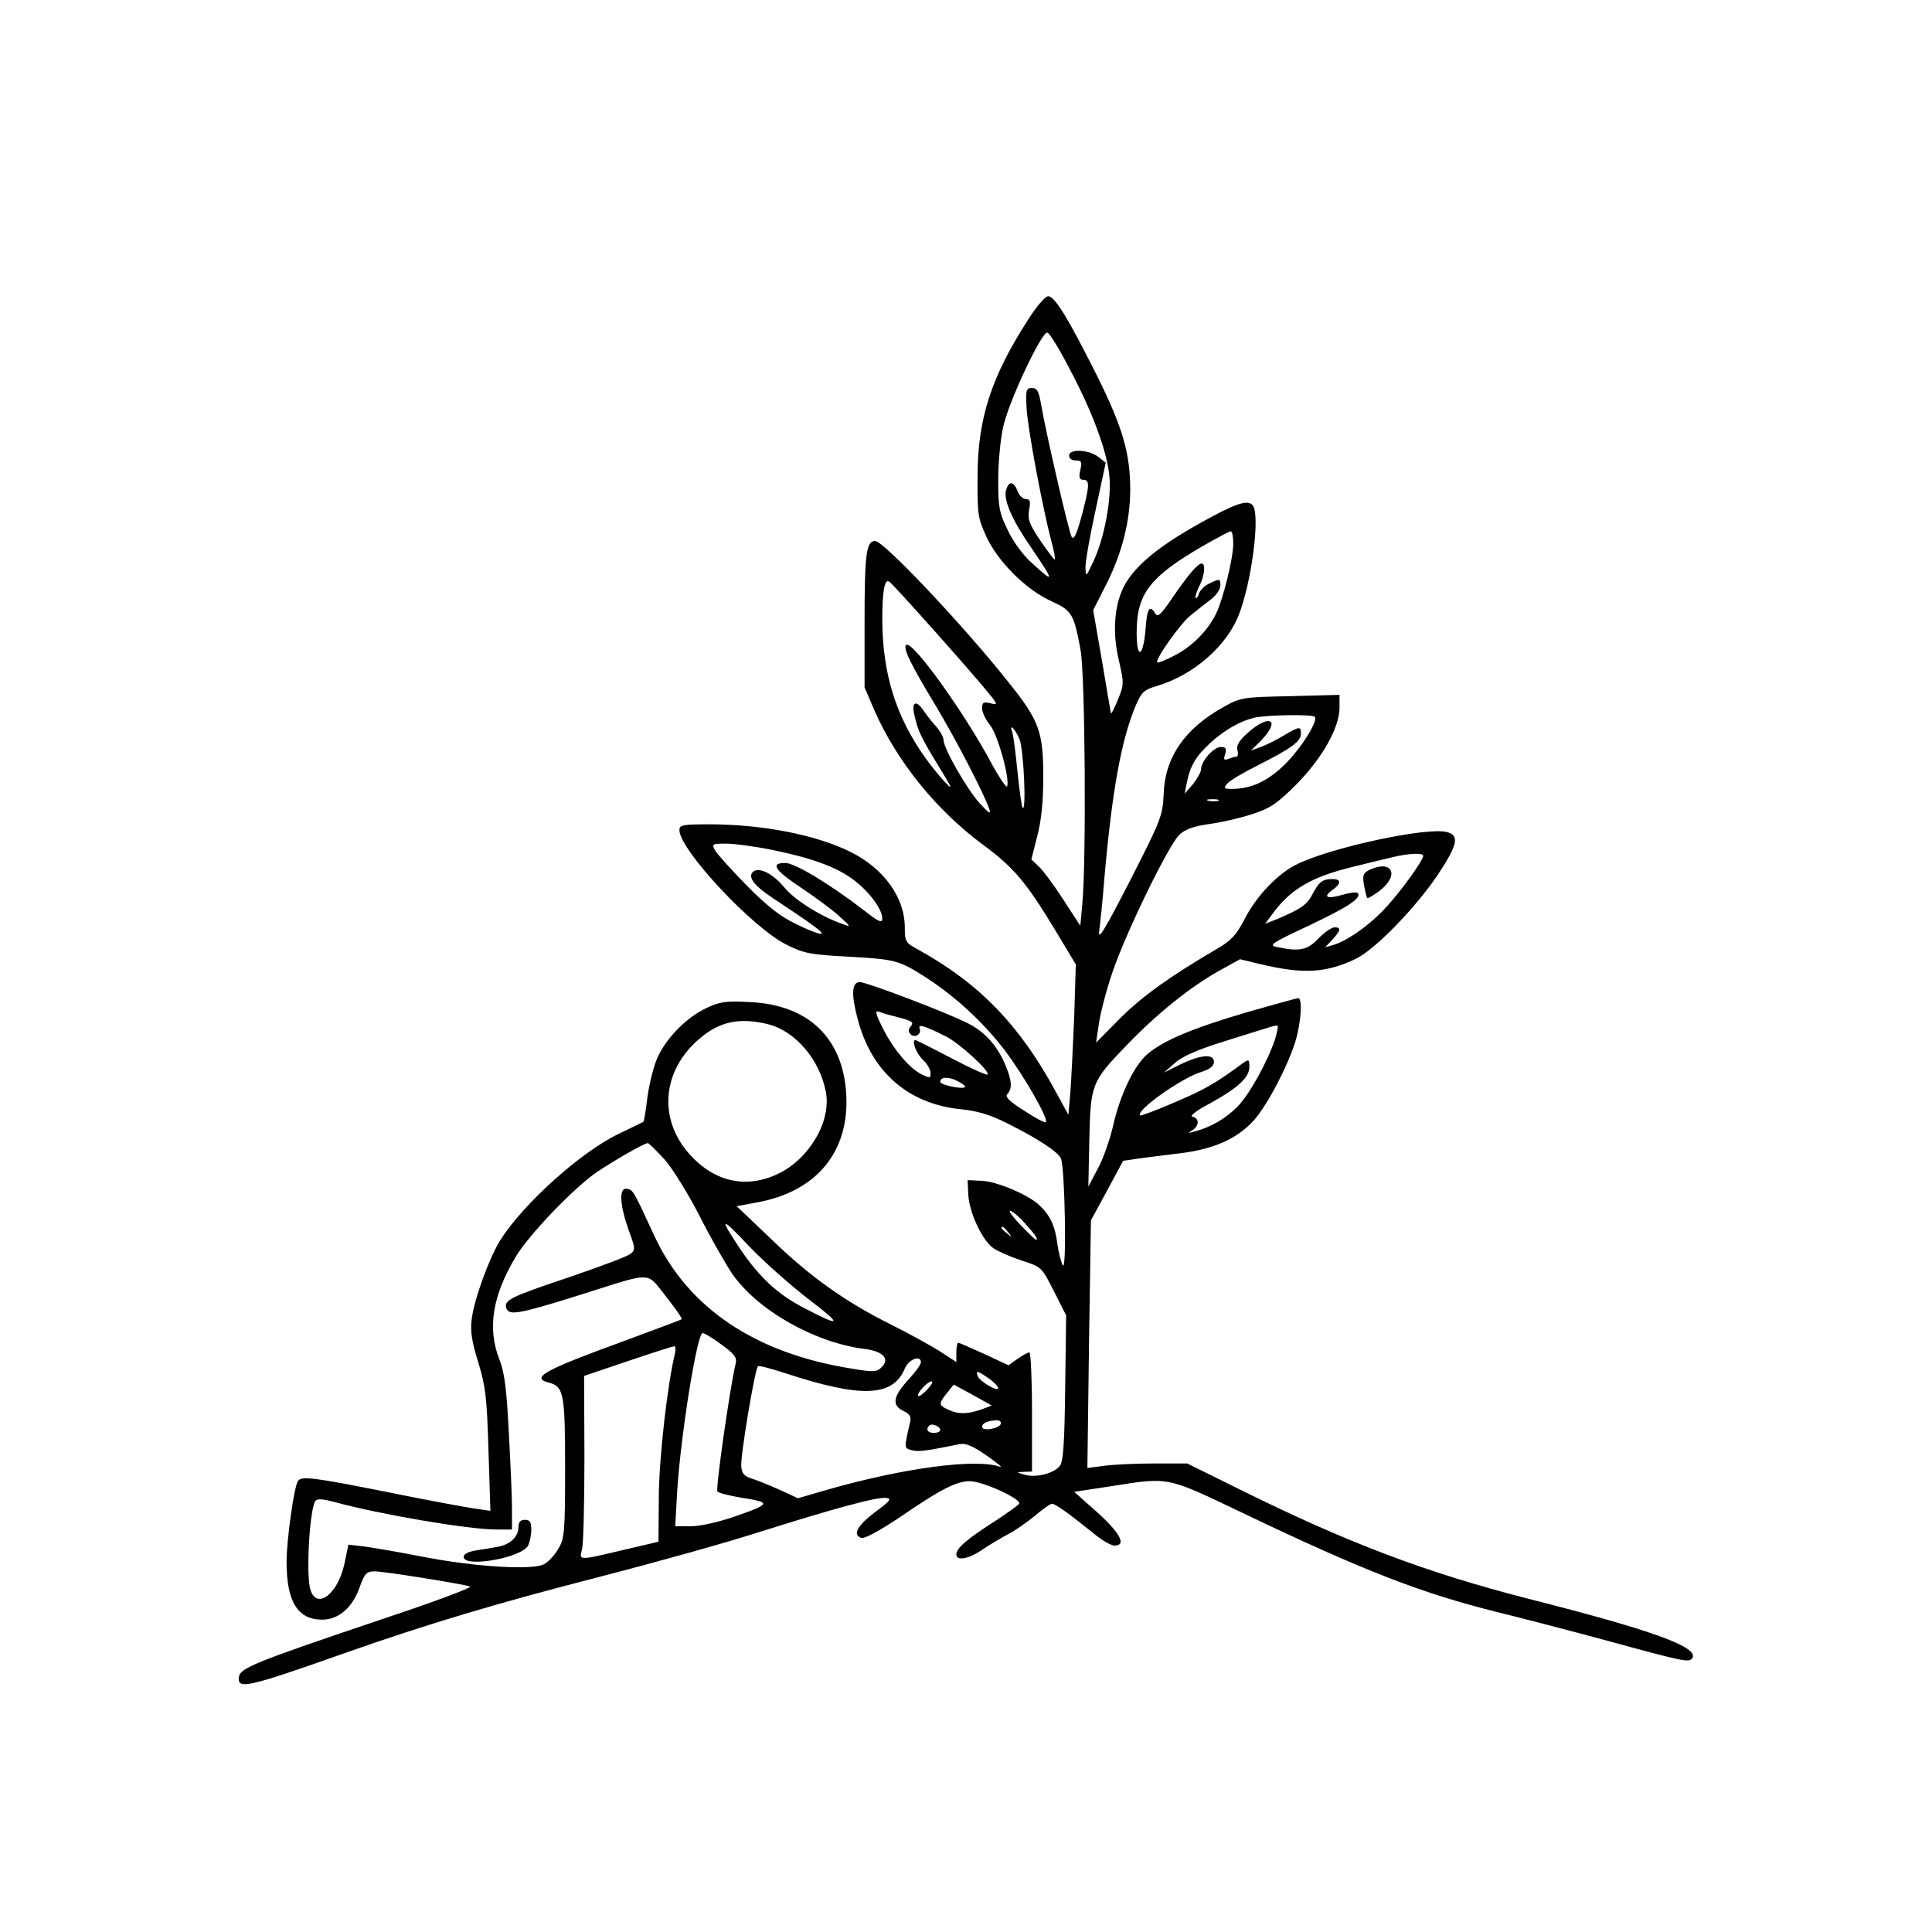 <?xml version="1.0" encoding="UTF-8" standalone="yes"?>
<svg version="1.0" xmlns="http://www.w3.org/2000/svg" width="450pt" height="450pt" viewBox="0 0 600 600" preserveAspectRatio="xMidYMid meet">
  <g transform="translate(0,600) scale(0.1,-0.1)" fill="#000000" stroke="none">
    <path d="M3194 5009 c-115 -178 -158 -308 -158 -489 -1 -117 1 -129 27 -186
36 -78 122 -164 200 -200 66 -30 72 -39 93 -154 14 -79 18 -658 5 -790 l-6
-65 -52 80 c-29 45 -63 91 -76 103 l-24 23 18 71 c13 50 19 106 19 187 0 138
-13 174 -107 291 -141 178 -389 440 -415 440 -28 0 -33 -40 -33 -255 l0 -200
31 -72 c69 -157 192 -310 339 -418 93 -69 132 -115 218 -257 l68 -113 -5 -165
c-4 -91 -9 -196 -12 -234 l-6 -68 -40 73 c-111 205 -237 335 -425 439 -41 22
-43 26 -43 69 0 93 -64 183 -168 235 -106 53 -274 86 -439 86 -83 0 -93 -2
-93 -18 0 -61 230 -307 335 -357 52 -26 74 -30 190 -36 143 -8 157 -11 238
-63 94 -60 183 -143 249 -230 62 -83 135 -212 126 -221 -3 -3 -33 13 -68 36
-47 30 -60 43 -51 52 16 16 13 46 -10 97 -25 56 -62 96 -113 122 -62 32 -314
128 -336 128 -25 0 -27 -39 -6 -116 43 -164 158 -263 321 -279 50 -5 90 -17
140 -42 97 -48 162 -91 170 -111 12 -29 18 -349 6 -332 -5 8 -13 37 -17 65 -7
58 -23 91 -56 122 -35 33 -132 74 -180 76 l-43 2 2 -43 c2 -56 44 -146 79
-169 15 -10 54 -27 88 -38 61 -20 61 -20 99 -95 l38 -75 -3 -226 c-2 -172 -6
-230 -17 -242 -18 -23 -75 -37 -108 -27 -28 8 -28 8 -3 9 l25 1 0 185 c0 102
-4 185 -8 185 -5 0 -21 -9 -37 -20 l-28 -20 -75 35 c-42 19 -78 35 -81 35 -3
0 -6 -13 -6 -30 l0 -30 -52 34 c-29 18 -96 55 -148 81 -143 71 -252 148 -373
265 l-109 104 64 12 c186 34 287 159 276 338 -11 174 -119 276 -300 284 -75 4
-93 1 -135 -19 -61 -29 -122 -91 -150 -151 -12 -25 -26 -81 -32 -123 -5 -42
-11 -78 -13 -79 -1 -1 -37 -18 -78 -38 -118 -57 -295 -217 -366 -329 -35 -56
-81 -183 -89 -245 -5 -37 0 -69 20 -134 23 -75 27 -108 32 -273 l6 -189 -49 7
c-27 4 -148 26 -270 51 -231 46 -269 51 -279 34 -12 -19 -35 -184 -35 -250 0
-124 34 -180 111 -180 50 0 94 37 116 101 16 43 21 49 47 49 28 0 267 -38 296
-47 8 -3 -115 -49 -275 -102 -394 -133 -439 -151 -443 -179 -6 -40 26 -33 334
76 253 89 467 153 790 236 159 41 375 101 479 134 247 78 380 114 407 110 18
-2 13 -9 -33 -43 -56 -42 -72 -71 -45 -81 10 -4 54 20 119 63 128 88 177 113
219 113 40 0 162 -56 153 -70 -3 -5 -38 -30 -78 -56 -84 -54 -117 -82 -117
-101 0 -22 39 -15 83 16 23 15 58 36 77 46 19 9 56 35 82 56 26 22 50 39 55
39 10 0 51 -29 123 -87 28 -24 60 -43 71 -43 38 0 19 38 -53 103 l-72 64 112
17 c185 29 171 32 412 -83 374 -179 555 -249 788 -307 81 -20 235 -60 342 -89
245 -67 256 -69 266 -54 20 34 -127 87 -510 184 -316 81 -561 173 -901 342
l-158 78 -101 0 c-56 0 -125 -3 -155 -7 l-54 -7 5 384 6 385 50 92 50 93 48 7
c27 4 87 11 134 17 103 13 176 47 226 104 43 50 105 170 128 246 17 58 21 131
8 131 -5 0 -77 -20 -161 -44 -166 -49 -258 -87 -308 -130 -41 -35 -86 -129
-107 -226 -10 -41 -30 -100 -47 -130 l-29 -55 3 145 c4 173 6 180 116 294 94
98 198 181 285 230 l67 37 62 -15 c135 -32 204 -28 297 16 60 29 181 153 253
258 64 96 71 126 30 136 -61 16 -356 -47 -463 -99 -60 -28 -130 -101 -166
-174 -25 -47 -40 -64 -85 -90 -145 -85 -229 -145 -299 -214 l-76 -77 9 61 c5
33 24 106 43 161 43 125 174 393 207 424 17 16 44 26 93 33 38 5 98 19 134 31
55 18 76 32 136 92 81 82 134 177 134 238 l0 40 -152 -4 c-148 -3 -155 -4
-207 -33 -121 -67 -183 -156 -187 -270 -3 -67 -7 -79 -104 -269 -84 -163 -101
-190 -96 -155 3 24 11 98 16 164 24 273 53 430 98 536 17 39 25 47 63 58 116
34 221 126 258 226 37 98 62 285 45 329 -10 26 -44 18 -131 -29 -165 -88 -248
-157 -279 -230 -25 -60 -28 -138 -9 -217 16 -71 16 -74 -4 -123 -11 -27 -21
-45 -21 -40 -1 6 -14 80 -28 165 l-27 155 43 85 c47 95 72 192 72 290 0 113
-24 194 -104 355 -89 177 -130 245 -151 245 -9 0 -36 -32 -61 -71z m128 -155
c71 -134 115 -253 123 -330 8 -71 -15 -195 -50 -269 -22 -47 -23 -48 -24 -20
-1 17 13 97 31 179 l32 149 -23 18 c-29 23 -91 26 -91 4 0 -9 9 -15 21 -15 18
0 20 -4 14 -30 -5 -23 -3 -30 9 -30 21 0 20 -18 -5 -113 -16 -58 -24 -75 -31
-64 -9 16 -80 324 -95 412 -7 40 -12 50 -28 50 -18 0 -20 -6 -17 -59 2 -59 50
-315 77 -416 8 -30 13 -56 11 -58 -2 -1 -22 25 -45 59 -35 52 -40 67 -35 95 5
27 3 34 -10 34 -9 0 -21 11 -26 25 -12 32 -28 32 -36 1 -7 -30 19 -91 78 -176
74 -109 74 -114 1 -47 -27 24 -58 67 -74 102 -26 53 -29 71 -29 155 0 52 7
125 15 162 16 78 121 301 138 295 7 -2 38 -53 69 -113z m508 -542 c0 -47 -33
-179 -55 -221 -26 -52 -76 -101 -128 -127 -27 -14 -51 -24 -53 -21 -8 8 74
124 105 147 17 14 45 36 61 48 17 13 30 32 30 43 0 22 -1 23 -34 7 -14 -6 -28
-20 -32 -30 -3 -11 -8 -17 -11 -15 -2 3 3 19 11 36 17 32 21 71 8 71 -12 0
-42 -35 -92 -108 -34 -50 -45 -60 -52 -48 -17 30 -26 16 -30 -44 -7 -91 -28
-102 -28 -15 0 121 40 173 205 269 44 25 83 46 87 46 5 0 8 -17 8 -38z m-938
-260 c68 -76 143 -162 167 -191 41 -49 42 -52 17 -45 -22 5 -26 3 -26 -16 0
-12 11 -35 24 -51 24 -28 62 -165 54 -191 -2 -6 -23 24 -47 68 -87 163 -249
388 -267 371 -10 -10 13 -58 91 -187 63 -105 148 -269 166 -319 8 -22 3 -20
-30 16 -39 44 -111 169 -111 196 0 8 -10 26 -22 40 -13 14 -31 37 -41 52 -23
33 -37 24 -27 -17 11 -48 20 -66 63 -138 22 -36 42 -69 45 -75 18 -31 -36 28
-74 81 -92 129 -133 261 -134 429 0 87 7 128 21 119 5 -2 64 -67 131 -142z
m1191 -278 c12 -13 -46 -104 -98 -153 -52 -49 -101 -71 -159 -71 -25 0 -27 2
-15 16 7 9 49 34 93 56 105 53 136 75 136 99 0 24 -3 24 -53 -5 -23 -14 -55
-30 -72 -36 l-30 -11 33 33 c60 63 25 82 -42 23 -28 -25 -37 -40 -33 -55 3
-11 1 -20 -3 -20 -5 0 -16 -3 -25 -7 -14 -5 -16 -2 -10 15 5 18 2 22 -14 22
-22 0 -61 -44 -61 -69 0 -9 -12 -29 -25 -46 l-26 -30 7 35 c10 51 28 82 73
123 44 40 91 67 136 78 38 9 180 11 188 3z m-917 -69 c13 -31 22 -226 10 -214
-3 3 -10 53 -16 112 -6 59 -13 114 -16 122 -12 31 8 13 22 -20z m617 -192 c-7
-2 -21 -2 -30 0 -10 3 -4 5 12 5 17 0 24 -2 18 -5z m-1382 -153 c125 -26 198
-53 252 -94 47 -36 87 -90 87 -118 0 -16 -10 -12 -57 25 -108 83 -215 147
-244 147 -48 0 -34 -22 49 -77 42 -28 95 -67 117 -87 39 -35 39 -36 10 -25
-68 24 -149 75 -181 115 -35 42 -79 63 -96 46 -16 -16 4 -42 56 -77 136 -90
169 -115 155 -115 -9 0 -45 14 -80 32 -46 22 -89 56 -151 119 -48 49 -92 98
-98 109 -10 19 -8 20 36 20 25 0 91 -9 145 -20z m2019 -18 c0 -13 -66 -106
-114 -158 -47 -53 -121 -106 -166 -119 l-25 -7 23 24 c26 29 28 38 6 38 -9 0
-31 -16 -50 -35 -34 -36 -58 -41 -129 -26 -26 5 -17 12 101 67 122 58 165 86
150 101 -3 3 -24 1 -47 -6 -48 -14 -62 -7 -31 15 28 20 28 34 0 34 -31 0 -42
-9 -62 -47 -16 -32 -36 -46 -109 -77 l-38 -15 20 27 c57 80 123 119 257 151
44 11 97 24 119 29 50 12 95 14 95 4z m-1624 -503 c37 -10 42 -14 33 -26 -9
-10 -9 -17 -1 -25 13 -13 35 0 28 18 -6 15 17 8 82 -25 42 -21 138 -109 129
-118 -3 -3 -54 20 -113 51 -59 31 -109 56 -111 56 -13 0 2 -41 22 -60 14 -13
25 -32 25 -42 0 -17 -2 -17 -29 -4 -38 20 -85 76 -116 136 -29 58 -30 64 -9
56 9 -4 36 -11 60 -17z m-410 -20 c85 -22 160 -110 179 -211 17 -91 -53 -209
-150 -254 -99 -47 -198 -24 -275 63 -97 110 -83 259 32 357 63 54 125 67 214
45z m1574 -46 c-24 -71 -80 -173 -118 -211 -37 -37 -83 -63 -132 -76 -21 -6
-22 -5 -7 4 22 14 22 38 0 42 -9 2 12 19 54 41 89 49 123 81 123 114 0 23 -2
24 -19 12 -87 -64 -120 -83 -212 -122 -57 -25 -106 -43 -108 -41 -16 14 129
117 190 135 27 9 39 18 39 31 0 26 -40 23 -103 -7 l-52 -26 34 30 c22 20 70
41 150 66 64 20 127 40 141 44 14 5 27 7 28 5 2 -1 -2 -20 -8 -41z m-963 -149
c-8 -8 -77 7 -77 16 0 16 25 17 53 3 16 -8 27 -17 24 -19z m-932 -226 c25 -29
73 -107 107 -173 33 -66 79 -146 100 -178 77 -114 256 -216 411 -236 59 -7 82
-31 55 -57 -15 -15 -25 -16 -95 -4 -296 47 -505 187 -609 408 -68 147 -68 147
-87 150 -25 5 -23 -48 5 -127 22 -60 22 -64 4 -76 -10 -8 -94 -39 -187 -71
-185 -62 -206 -72 -196 -98 9 -22 39 -17 233 44 225 71 200 72 262 -6 29 -37
51 -68 49 -71 -2 -2 -83 -32 -180 -68 -247 -90 -291 -114 -232 -129 46 -12 50
-35 50 -266 0 -199 -2 -218 -21 -250 -11 -19 -31 -41 -45 -48 -35 -19 -215 -8
-374 23 -71 14 -153 28 -182 32 l-51 6 -12 -58 c-20 -95 -86 -146 -106 -82
-14 44 -3 246 15 275 5 8 20 8 61 -3 144 -39 416 -85 500 -85 l50 0 0 68 c0
37 -5 144 -10 237 -7 133 -13 182 -29 223 -38 96 -22 197 50 318 40 68 183
217 254 265 54 36 146 89 157 89 3 0 27 -24 53 -52z m1119 -198 c32 -36 42
-50 33 -50 -2 0 -23 20 -47 45 -24 25 -39 45 -33 45 6 0 27 -18 47 -40z m-670
-237 c104 -79 99 -86 -17 -25 -80 41 -137 94 -194 177 -72 107 -67 111 22 16
49 -51 134 -126 189 -168z m617 210 c13 -16 12 -17 -3 -4 -17 13 -22 21 -14
21 2 0 10 -8 17 -17z m-890 -349 c39 -28 48 -40 44 -57 -20 -86 -63 -393 -57
-399 5 -5 37 -13 73 -19 96 -15 95 -19 -23 -60 -47 -16 -104 -29 -132 -29
l-49 0 6 108 c11 176 62 492 79 492 6 0 32 -16 59 -36z m-145 -28 c-23 -94
-50 -328 -50 -448 l-1 -136 -90 -21 c-165 -39 -156 -39 -147 0 4 19 7 147 7
285 l-1 251 136 46 c74 25 139 46 144 46 4 1 5 -10 2 -23z m764 -27 c0 -7 -18
-31 -40 -55 -47 -51 -51 -79 -14 -96 19 -9 24 -18 21 -32 -20 -87 -20 -83 6
-90 22 -5 44 -2 147 19 18 4 41 -5 85 -36 33 -23 51 -38 40 -34 -75 26 -300
-4 -534 -71 l-93 -27 -56 26 c-32 14 -70 30 -87 35 -23 7 -31 15 -33 38 -3 30
42 302 52 311 2 3 40 -7 83 -21 237 -78 336 -75 373 14 12 29 50 43 50 19z
m211 -50 c16 -11 29 -25 29 -30 0 -13 -58 21 -64 38 -7 18 1 16 35 -8z m-191
-34 c-13 -14 -26 -23 -28 -20 -7 7 29 45 41 45 6 0 0 -11 -13 -25z m168 -62
c-43 -15 -71 -16 -103 -1 -30 14 -31 18 -4 52 l21 26 59 -32 59 -33 -32 -12z
m60 -45 c-5 -15 -58 -24 -58 -9 0 11 17 19 43 20 11 1 17 -4 15 -11z m-188
-19 c0 -5 -9 -9 -20 -9 -19 0 -26 11 -14 23 8 8 34 -3 34 -14z"/>
    <path d="M4252 3298 c-19 -10 -21 -16 -16 -47 4 -20 8 -38 10 -40 2 -2 19 8
39 23 63 49 38 98 -33 64z"/>
    <path d="M1610 1257 c0 -30 -27 -55 -66 -61 -16 -3 -46 -8 -66 -11 -24 -4 -38
-11 -38 -20 0 -35 180 -3 200 35 5 10 10 32 10 49 0 24 -4 31 -20 31 -14 0
-20 -7 -20 -23z"/>
  </g>
</svg>